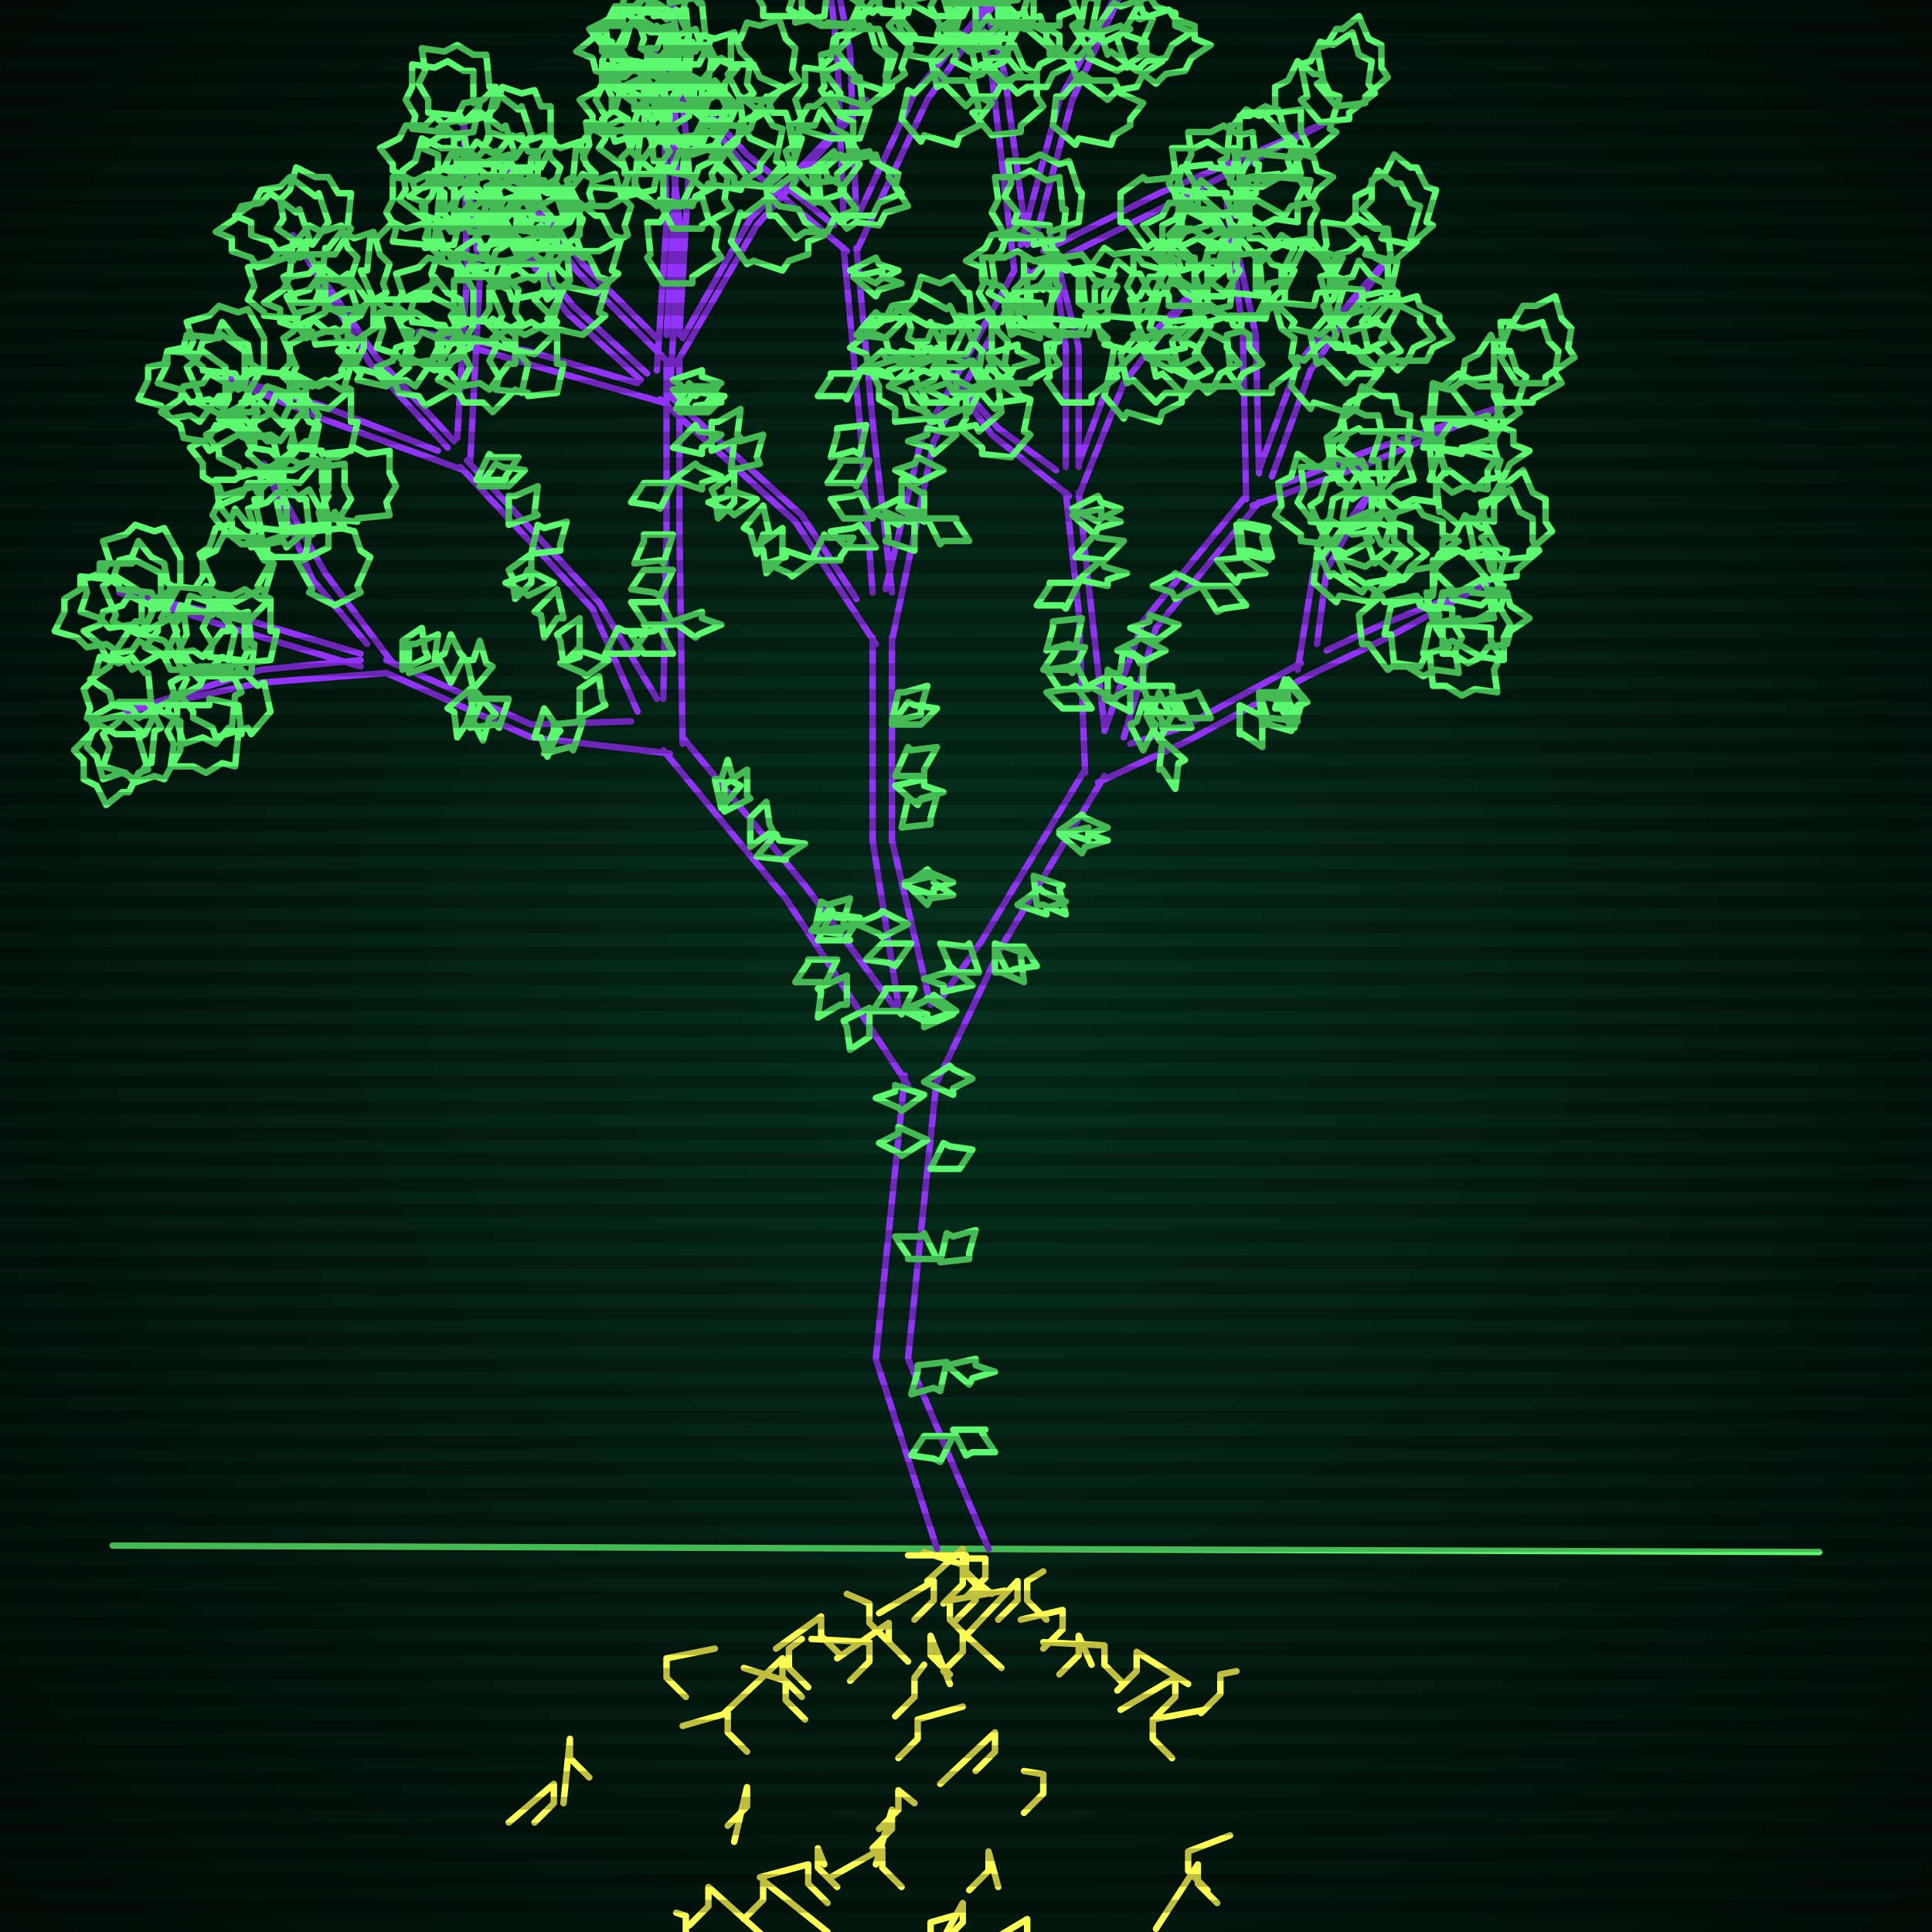 <svg xmlns="http://www.w3.org/2000/svg"
             width="600" height="600"
            >
    
            <style>
                @keyframes glow {0 % {opacity: 0.6;}
                3% {opacity: 0.9;} 30% {opacity: 0.6} 70% {opacity: 0.9}}
    
                .flicker {
                animation: glow 3s linear infinite alternate;
                animation-duration: 2.3s;
                animation-delay: 0.8s;
            }
    
    
            </style>
    
            <defs>
                <radialGradient id="screenGradient"
                                r="100%"
                >
                    <stop offset="0%" stop-color="#05321e"/>
                    <stop offset="90%" stop-color="black"/>
    
                </radialGradient>
            </defs>
    
            <rect
                fill="black"
                width="600" height="600"/>
    
            <rect
                className="flicker"
                fill="url(#screenGradient)"
                width="600" height="600"/>
    
    
            <path
                id="ground-path"
                className="flicker"
                style="fill: none;stroke: #5bf870;stroke-width:2px;stroke-linecap:round;stroke-linejoin:round;stroke-miterlimit:4;stroke-dasharray:none"
                d="M 35 480 L 565 482 "
            />
            <path
                id="branch-path"
                className="flicker"
                style="fill: none;stroke: #9332f8;stroke-width:2px;stroke-linecap:round;stroke-linejoin:round;stroke-miterlimit:4;stroke-dasharray:none"
                d="M 291 481 L 272 422 L 281 334 M 291 334 L 282 422 L 307 481 M 282 337 L 244 279 L 206 233 M 212 229 L 250 275 L 278 313 M 208 234 L 165 229 L 120 209 M 120 205 L 165 225 L 196 224 M 120 209 L 81 212 L 39 221 L 81 208 L 112 205 M 112 207 L 75 196 L 37 184 L 75 192 L 112 203 M 114 200 L 97 180 L 82 144 L 101 178 L 122 206 M 198 221 L 184 189 L 143 145 M 145 143 L 186 187 L 204 217 M 144 146 L 100 130 L 64 115 L 100 126 L 136 140 M 139 139 L 115 113 L 91 73 L 117 111 L 141 137 M 142 136 L 145 86 L 144 38 L 149 86 L 146 144 M 206 217 L 207 165 L 207 112 M 211 112 L 211 165 L 212 231 M 208 113 L 179 84 L 154 47 L 181 82 L 204 105 M 207 104 L 210 52 L 209 1 L 214 52 L 211 104 M 212 105 L 233 68 L 269 31 L 235 70 L 210 113 M 279 312 L 271 261 L 271 198 M 277 198 L 277 261 L 289 312 M 272 200 L 247 162 L 205 124 M 207 122 L 249 160 L 266 186 M 206 125 L 164 113 L 130 103 L 164 109 L 198 119 M 199 118 L 176 97 L 151 62 L 178 95 L 201 116 M 204 115 L 207 69 L 206 24 L 211 69 L 208 123 M 271 184 L 267 131 L 262 77 M 266 77 L 271 131 L 277 184 M 263 78 L 230 50 L 202 15 L 232 48 L 259 70 M 262 69 L 260 16 L 254 -36 L 264 16 L 266 69 M 266 68 L 284 29 L 318 -12 L 288 31 L 266 78 M 275 183 L 286 137 L 315 84 M 319 84 L 290 137 L 277 199 M 315 84 L 308 23 L 297 -29 L 312 23 L 319 76 M 317 76 L 329 31 L 355 -17 L 333 31 L 321 76 M 324 78 L 360 60 L 412 38 L 362 64 L 318 86 M 291 312 L 305 292 L 337 239 M 343 241 L 311 294 L 291 336 M 337 240 L 335 190 L 331 153 M 335 153 L 339 190 L 343 226 M 332 154 L 308 135 L 288 108 L 310 133 L 328 146 M 331 145 L 331 108 L 326 72 L 335 108 L 335 145 M 335 144 L 345 117 L 372 89 L 349 119 L 335 154 M 343 227 L 355 193 L 387 154 M 391 156 L 359 195 L 349 229 M 387 155 L 386 104 L 381 63 L 390 104 L 391 147 M 391 146 L 403 113 L 432 79 L 407 115 L 395 148 M 397 151 L 425 140 L 467 126 L 425 144 L 389 157 M 351 231 L 367 226 L 404 206 M 406 210 L 369 230 L 341 243 M 403 208 L 408 177 L 426 152 L 412 177 L 409 200 M 412 202 L 429 194 L 462 181 L 431 198 L 406 210 "
            />
            <path
                id="leaf-path"
                className="flicker"
                style="fill: none;stroke: #5bf870;stroke-width:2px;stroke-linecap:round;stroke-linejoin:round;stroke-miterlimit:4;stroke-dasharray:none"
                d="M 288 354 L 280 359 L 279 358 L 273 355 L 279 352 L 279 350 L 288 354 M 291 391 L 282 391 L 282 390 L 278 384 L 286 384 L 287 383 L 291 391 M 287 336 L 295 331 L 296 332 L 302 335 L 296 338 L 296 340 L 287 336 M 292 392 L 294 383 L 296 384 L 303 382 L 301 389 L 301 391 L 292 392 M 296 446 L 292 454 L 290 453 L 283 452 L 287 446 L 287 446 L 296 446 M 294 424 L 303 422 L 303 424 L 309 426 L 302 428 L 301 430 L 294 424 M 289 363 L 293 355 L 295 356 L 302 357 L 298 363 L 298 363 L 289 363 M 294 423 L 292 432 L 290 431 L 283 433 L 285 426 L 285 424 L 294 423 M 296 444 L 306 444 L 305 445 L 309 451 L 302 451 L 300 452 L 296 444 M 287 340 L 280 345 L 279 344 L 272 341 L 278 339 L 278 337 L 287 340 M 254 292 L 258 284 L 260 285 L 267 285 L 263 291 L 264 292 L 254 292 M 233 263 L 233 254 L 233 254 L 238 249 L 239 256 L 240 258 L 233 263 M 263 303 L 263 312 L 261 312 L 254 316 L 255 308 L 254 307 L 263 303 M 252 289 L 258 282 L 259 284 L 267 285 L 261 289 L 261 290 L 252 289 M 224 251 L 222 242 L 224 242 L 226 236 L 228 243 L 230 244 L 224 251 M 270 313 L 270 322 L 270 322 L 264 326 L 263 319 L 262 317 L 270 313 M 260 298 L 256 306 L 255 305 L 247 305 L 251 299 L 251 298 L 260 298 M 235 266 L 241 259 L 242 261 L 250 262 L 244 266 L 244 267 L 235 266 M 225 252 L 225 243 L 226 243 L 232 239 L 232 247 L 233 248 L 225 252 M 253 289 L 255 280 L 257 281 L 264 279 L 262 286 L 262 288 L 253 289 M 146 214 L 147 223 L 146 223 L 142 229 L 141 221 L 139 220 L 146 214 M 158 217 L 155 226 L 154 225 L 146 226 L 149 219 L 149 217 L 158 217 M 125 208 L 125 199 L 125 199 L 131 195 L 132 202 L 133 204 L 125 208 M 148 215 L 154 222 L 152 223 L 150 230 L 147 224 L 145 224 L 148 215 M 181 224 L 178 233 L 177 232 L 169 234 L 172 227 L 172 225 L 181 224 M 127 209 L 127 200 L 129 200 L 136 197 L 135 205 L 136 206 L 127 209 M 140 212 L 136 204 L 138 203 L 140 197 L 143 203 L 144 204 L 140 212 M 169 220 L 174 227 L 173 228 L 170 235 L 168 229 L 166 229 L 169 220 M 180 223 L 180 214 L 180 214 L 186 210 L 187 217 L 188 219 L 180 223 M 147 214 L 145 205 L 147 205 L 149 199 L 151 206 L 153 207 L 147 214 M 38 222 L 45 228 L 43 229 L 46 239 L 43 240 L 40 246 L 38 246 L 33 250 L 30 244 L 26 242 L 26 236 L 23 233 L 30 226 L 29 224 L 38 222 M 78 209 L 69 211 L 69 209 L 59 209 L 59 206 L 56 201 L 58 197 L 57 190 L 64 190 L 68 188 L 73 191 L 77 190 L 78 200 L 79 200 L 78 209 M 58 211 L 54 219 L 52 218 L 43 223 L 41 220 L 35 219 L 34 215 L 28 211 L 34 207 L 35 203 L 41 202 L 43 199 L 52 204 L 54 203 L 58 211 M 84 221 L 78 228 L 77 226 L 67 229 L 66 226 L 60 223 L 60 221 L 56 216 L 62 213 L 64 209 L 70 209 L 73 206 L 80 213 L 82 212 L 84 221 M 71 207 L 75 215 L 73 216 L 72 226 L 71 226 L 67 231 L 63 229 L 57 231 L 55 224 L 52 221 L 54 215 L 53 212 L 62 207 L 62 207 L 71 207 M 73 210 L 63 210 L 64 209 L 55 204 L 56 201 L 54 194 L 57 191 L 59 185 L 65 187 L 69 186 L 73 190 L 76 191 L 76 201 L 77 202 L 73 210 M 46 218 L 50 226 L 48 227 L 47 237 L 46 237 L 42 242 L 38 240 L 32 242 L 30 235 L 27 232 L 29 226 L 28 223 L 37 218 L 37 218 L 46 218 M 74 219 L 75 228 L 74 228 L 73 238 L 69 237 L 64 240 L 60 238 L 53 238 L 54 231 L 52 227 L 55 222 L 55 219 L 65 219 L 65 217 L 74 219 M 56 224 L 56 233 L 56 233 L 51 242 L 48 241 L 42 243 L 39 240 L 32 238 L 34 232 L 32 228 L 37 224 L 37 223 L 47 222 L 48 220 L 56 224 M 45 228 L 36 228 L 36 228 L 27 223 L 28 220 L 26 214 L 29 211 L 31 204 L 37 206 L 41 204 L 45 209 L 46 209 L 47 219 L 49 220 L 45 228 M 77 193 L 68 191 L 68 189 L 61 182 L 63 179 L 63 173 L 67 171 L 70 165 L 75 169 L 79 169 L 82 174 L 85 175 L 82 185 L 84 186 L 77 193 M 56 182 L 48 186 L 47 184 L 37 183 L 37 182 L 32 178 L 34 174 L 32 168 L 39 166 L 42 163 L 48 165 L 51 164 L 56 173 L 56 173 L 56 182 M 84 205 L 75 206 L 75 205 L 65 204 L 66 200 L 63 195 L 65 191 L 65 184 L 72 185 L 76 183 L 81 186 L 84 186 L 84 196 L 86 196 L 84 205 M 71 187 L 71 196 L 69 196 L 63 204 L 60 202 L 54 203 L 51 199 L 44 197 L 47 191 L 47 187 L 52 186 L 53 182 L 63 183 L 64 182 L 71 187 M 73 187 L 65 183 L 66 181 L 62 172 L 65 170 L 67 164 L 71 163 L 73 158 L 77 163 L 81 165 L 82 171 L 85 173 L 80 182 L 81 183 L 73 187 M 44 184 L 44 193 L 42 193 L 36 202 L 33 200 L 27 201 L 24 198 L 17 196 L 20 190 L 20 186 L 25 183 L 25 179 L 35 180 L 36 179 L 44 184 M 73 196 L 71 205 L 69 204 L 62 211 L 59 208 L 53 208 L 51 204 L 45 201 L 49 196 L 49 194 L 55 191 L 56 188 L 66 191 L 67 189 L 73 196 M 55 196 L 51 204 L 50 203 L 41 208 L 39 205 L 33 204 L 31 200 L 26 196 L 31 194 L 32 190 L 38 188 L 40 185 L 49 189 L 51 188 L 55 196 M 43 197 L 35 193 L 36 191 L 32 182 L 35 180 L 37 174 L 41 173 L 43 168 L 47 173 L 51 175 L 52 181 L 55 183 L 50 192 L 51 193 L 43 197 M 50 178 L 50 187 L 49 187 L 44 196 L 41 194 L 34 195 L 31 192 L 25 190 L 27 184 L 26 180 L 31 178 L 31 175 L 41 175 L 42 174 L 50 178 M 93 150 L 84 149 L 84 147 L 77 141 L 79 138 L 79 131 L 83 129 L 86 122 L 91 126 L 93 126 L 96 131 L 99 132 L 97 142 L 99 143 L 93 150 M 104 188 L 96 184 L 97 183 L 92 174 L 95 172 L 96 166 L 100 164 L 104 159 L 106 164 L 110 165 L 112 171 L 115 173 L 111 182 L 112 184 L 104 188 M 96 164 L 89 170 L 88 168 L 78 170 L 77 167 L 72 164 L 72 162 L 68 157 L 75 154 L 77 150 L 84 150 L 87 148 L 93 155 L 95 155 L 96 164 M 102 161 L 100 152 L 102 152 L 102 142 L 105 142 L 110 139 L 114 141 L 121 140 L 121 147 L 123 151 L 120 156 L 121 160 L 111 161 L 111 162 L 102 161 M 87 146 L 80 153 L 79 151 L 69 154 L 68 151 L 63 148 L 63 144 L 59 139 L 65 136 L 67 132 L 73 132 L 76 130 L 83 137 L 85 137 L 87 146 M 102 170 L 94 174 L 93 173 L 83 173 L 83 170 L 78 168 L 79 164 L 77 158 L 83 156 L 86 153 L 93 154 L 96 152 L 101 161 L 102 161 L 102 170 M 89 166 L 80 169 L 80 167 L 70 166 L 70 165 L 66 160 L 68 156 L 67 149 L 73 149 L 77 146 L 83 148 L 86 147 L 89 157 L 89 157 L 89 166 M 81 164 L 79 155 L 81 155 L 81 145 L 84 145 L 89 142 L 93 144 L 100 143 L 100 150 L 102 154 L 99 159 L 100 163 L 90 164 L 90 165 L 81 164 M 92 140 L 86 147 L 85 145 L 75 148 L 74 145 L 68 142 L 68 140 L 64 135 L 70 132 L 72 128 L 78 128 L 81 125 L 88 132 L 90 131 L 92 140 M 88 165 L 86 156 L 88 156 L 88 146 L 91 146 L 96 143 L 100 145 L 107 144 L 107 151 L 109 155 L 106 160 L 107 164 L 97 165 L 97 166 L 88 165 M 172 181 L 164 185 L 163 184 L 157 181 L 163 179 L 164 177 L 172 181 M 148 149 L 152 141 L 153 142 L 161 142 L 157 148 L 157 149 L 148 149 M 165 172 L 165 181 L 165 181 L 160 186 L 159 179 L 158 177 L 165 172 M 189 205 L 182 210 L 181 209 L 174 206 L 180 204 L 180 202 L 189 205 M 149 151 L 154 144 L 156 145 L 163 146 L 158 151 L 158 151 L 149 151 M 158 163 L 158 154 L 160 154 L 167 151 L 166 159 L 167 160 L 158 163 M 180 192 L 180 201 L 180 201 L 175 206 L 174 199 L 173 197 L 180 192 M 188 203 L 192 195 L 194 196 L 201 196 L 197 202 L 198 203 L 188 203 M 165 172 L 167 163 L 169 164 L 176 162 L 174 169 L 174 171 L 165 172 M 173 183 L 175 192 L 173 192 L 169 198 L 168 191 L 166 190 L 173 183 M 102 127 L 93 125 L 94 123 L 87 116 L 90 113 L 90 107 L 94 105 L 97 99 L 102 103 L 104 103 L 107 109 L 110 110 L 107 120 L 109 121 L 102 127 M 82 114 L 74 118 L 73 116 L 63 115 L 63 114 L 58 110 L 60 106 L 58 100 L 65 98 L 68 95 L 74 97 L 77 96 L 82 105 L 82 105 L 82 114 M 109 140 L 100 141 L 100 140 L 90 139 L 91 135 L 88 130 L 90 126 L 90 119 L 97 120 L 101 118 L 106 121 L 109 121 L 109 131 L 111 131 L 109 140 M 95 120 L 95 129 L 93 129 L 87 137 L 84 135 L 78 136 L 75 132 L 68 130 L 71 124 L 71 120 L 76 119 L 77 115 L 87 116 L 88 115 L 95 120 M 99 120 L 91 116 L 92 114 L 88 105 L 91 103 L 93 97 L 97 96 L 99 91 L 103 96 L 107 98 L 108 104 L 111 106 L 106 115 L 107 116 L 99 120 M 70 114 L 70 123 L 68 123 L 62 131 L 59 129 L 53 130 L 50 126 L 43 124 L 46 118 L 46 114 L 51 113 L 52 109 L 62 110 L 63 109 L 70 114 M 99 129 L 96 138 L 95 137 L 87 143 L 84 140 L 78 139 L 76 135 L 70 131 L 75 129 L 75 125 L 81 123 L 83 120 L 92 123 L 94 122 L 99 129 M 80 128 L 76 136 L 74 135 L 65 140 L 63 137 L 57 136 L 56 132 L 50 128 L 56 124 L 57 120 L 63 119 L 65 116 L 74 121 L 76 120 L 80 128 M 69 129 L 61 125 L 62 123 L 58 114 L 61 112 L 63 106 L 67 105 L 69 100 L 73 105 L 77 107 L 78 113 L 81 115 L 76 124 L 77 125 L 69 129 M 76 109 L 76 118 L 74 118 L 68 126 L 65 124 L 59 125 L 56 121 L 49 119 L 52 113 L 52 109 L 57 108 L 58 104 L 68 105 L 69 104 L 76 109 M 104 79 L 95 79 L 95 77 L 86 71 L 88 68 L 87 62 L 90 59 L 92 52 L 98 55 L 102 55 L 105 60 L 109 60 L 108 70 L 109 71 L 104 79 M 120 120 L 111 118 L 112 116 L 105 109 L 108 106 L 108 100 L 112 98 L 115 92 L 120 96 L 122 96 L 125 102 L 128 103 L 125 113 L 127 114 L 120 120 M 111 96 L 106 103 L 104 102 L 95 105 L 93 102 L 87 100 L 87 96 L 82 94 L 88 90 L 90 86 L 96 85 L 99 82 L 107 88 L 108 87 L 111 96 M 116 93 L 112 84 L 114 84 L 115 74 L 117 74 L 122 69 L 126 71 L 133 69 L 133 76 L 136 79 L 134 85 L 135 88 L 125 93 L 125 93 L 116 93 M 96 74 L 91 81 L 89 80 L 80 83 L 78 80 L 72 78 L 72 74 L 67 72 L 73 68 L 75 64 L 81 63 L 84 60 L 92 66 L 93 65 L 96 74 M 116 102 L 109 107 L 108 106 L 98 107 L 97 103 L 92 102 L 92 98 L 89 92 L 96 90 L 99 86 L 105 87 L 108 85 L 114 93 L 116 93 L 116 102 M 101 97 L 93 101 L 92 99 L 82 98 L 82 97 L 77 93 L 79 89 L 77 83 L 84 81 L 87 78 L 93 80 L 96 79 L 101 88 L 101 88 L 101 97 M 92 94 L 88 86 L 90 85 L 91 75 L 92 75 L 96 70 L 100 72 L 106 70 L 108 77 L 111 80 L 109 86 L 110 89 L 101 94 L 101 94 L 92 94 M 102 69 L 97 76 L 95 75 L 86 78 L 84 75 L 78 73 L 78 69 L 73 67 L 79 63 L 81 59 L 87 58 L 90 55 L 98 61 L 99 60 L 102 69 M 102 96 L 98 88 L 100 87 L 101 77 L 102 77 L 106 72 L 110 74 L 116 72 L 118 79 L 121 82 L 119 88 L 120 91 L 111 96 L 111 96 L 102 96 M 144 106 L 140 98 L 141 97 L 141 87 L 144 87 L 146 82 L 150 83 L 156 81 L 158 87 L 161 90 L 160 97 L 162 100 L 153 105 L 153 106 L 144 106 M 141 76 L 132 77 L 132 76 L 122 75 L 123 71 L 120 66 L 122 62 L 122 55 L 129 56 L 133 54 L 138 57 L 141 57 L 141 67 L 143 67 L 141 76 M 150 70 L 151 61 L 153 61 L 159 54 L 162 56 L 169 56 L 171 60 L 178 63 L 174 68 L 174 70 L 169 73 L 168 76 L 158 74 L 157 76 L 150 70 M 147 41 L 138 42 L 138 41 L 128 40 L 129 36 L 126 31 L 128 27 L 128 20 L 135 21 L 139 19 L 144 22 L 147 22 L 147 32 L 149 32 L 147 41 M 150 80 L 140 80 L 141 79 L 132 74 L 133 71 L 131 64 L 134 61 L 136 55 L 142 57 L 146 56 L 150 60 L 153 61 L 153 71 L 154 72 L 150 80 M 141 70 L 132 70 L 132 68 L 124 62 L 126 59 L 125 53 L 129 50 L 131 43 L 137 46 L 141 46 L 142 51 L 146 52 L 145 62 L 146 63 L 141 70 M 136 65 L 137 56 L 139 56 L 145 49 L 148 51 L 155 51 L 157 55 L 164 58 L 160 63 L 160 65 L 155 68 L 154 71 L 144 69 L 143 71 L 136 65 M 152 36 L 143 38 L 143 36 L 133 35 L 133 31 L 130 26 L 132 22 L 131 15 L 138 16 L 142 14 L 147 17 L 151 17 L 152 27 L 154 27 L 152 36 M 135 75 L 136 66 L 138 66 L 144 59 L 147 61 L 154 61 L 156 65 L 163 68 L 159 73 L 159 75 L 154 78 L 153 81 L 143 79 L 142 81 L 135 75 M 146 51 L 140 58 L 139 56 L 129 59 L 128 56 L 122 53 L 122 51 L 118 46 L 124 43 L 126 39 L 132 39 L 135 36 L 142 43 L 144 42 L 146 51 M 209 118 L 218 115 L 218 117 L 224 119 L 217 122 L 216 123 L 209 118 M 209 150 L 205 158 L 203 157 L 196 156 L 200 150 L 200 150 L 209 150 M 209 194 L 200 194 L 200 193 L 196 187 L 204 187 L 205 186 L 209 194 M 209 121 L 218 120 L 218 121 L 224 125 L 216 126 L 215 128 L 209 121 M 209 139 L 216 132 L 217 134 L 224 135 L 218 139 L 218 141 L 209 139 M 209 177 L 205 185 L 203 184 L 196 183 L 200 177 L 200 177 L 209 177 M 209 193 L 218 190 L 218 192 L 224 194 L 217 197 L 216 198 L 209 193 M 209 149 L 216 144 L 217 145 L 224 148 L 218 150 L 218 152 L 209 149 M 209 166 L 206 175 L 205 174 L 197 175 L 200 168 L 200 166 L 209 166 M 209 203 L 200 203 L 200 203 L 196 197 L 203 196 L 205 195 L 209 203 M 168 52 L 159 52 L 159 51 L 150 46 L 152 43 L 151 36 L 154 33 L 156 27 L 162 29 L 166 28 L 168 33 L 171 33 L 171 43 L 172 44 L 168 52 M 185 91 L 176 89 L 177 87 L 170 80 L 173 77 L 173 71 L 177 69 L 180 63 L 185 67 L 187 67 L 190 73 L 193 74 L 190 84 L 192 85 L 185 91 M 175 67 L 170 74 L 168 73 L 159 76 L 157 73 L 151 71 L 151 67 L 146 65 L 152 61 L 154 57 L 160 56 L 163 53 L 171 59 L 172 58 L 175 67 M 180 64 L 176 56 L 178 55 L 179 45 L 180 45 L 184 40 L 188 42 L 194 40 L 196 47 L 199 50 L 197 56 L 198 59 L 189 64 L 189 64 L 180 64 M 160 48 L 155 55 L 153 54 L 144 57 L 142 54 L 136 52 L 136 48 L 131 46 L 137 42 L 139 38 L 145 37 L 148 34 L 156 40 L 157 39 L 160 48 M 180 73 L 173 78 L 172 77 L 162 78 L 161 74 L 156 73 L 156 69 L 153 63 L 160 61 L 163 57 L 169 58 L 172 56 L 178 64 L 180 64 L 180 73 M 165 69 L 157 73 L 156 72 L 146 72 L 145 69 L 141 65 L 142 61 L 140 55 L 146 53 L 149 50 L 156 52 L 159 51 L 164 60 L 165 59 L 165 69 M 155 66 L 151 58 L 153 57 L 154 47 L 155 47 L 159 42 L 163 44 L 169 42 L 171 49 L 174 52 L 172 58 L 173 61 L 164 66 L 164 66 L 155 66 M 165 42 L 160 49 L 158 48 L 149 51 L 147 48 L 141 46 L 141 42 L 136 40 L 142 36 L 144 32 L 150 31 L 153 28 L 161 34 L 162 33 L 165 42 M 166 68 L 162 60 L 164 59 L 165 49 L 166 49 L 170 44 L 174 46 L 180 44 L 182 51 L 185 54 L 183 60 L 184 63 L 175 68 L 175 68 L 166 68 M 209 71 L 205 63 L 206 62 L 206 52 L 209 52 L 211 47 L 215 48 L 221 46 L 223 52 L 226 55 L 225 62 L 227 65 L 218 70 L 218 71 L 209 71 M 206 41 L 197 42 L 197 41 L 187 40 L 188 36 L 185 31 L 187 27 L 187 20 L 194 21 L 198 19 L 203 22 L 206 22 L 206 32 L 208 32 L 206 41 M 215 34 L 216 25 L 218 25 L 224 18 L 227 20 L 234 20 L 236 24 L 243 27 L 239 32 L 239 34 L 234 37 L 233 40 L 223 38 L 222 40 L 215 34 M 212 4 L 203 5 L 203 4 L 193 3 L 194 -1 L 191 -6 L 193 -10 L 193 -17 L 200 -16 L 204 -18 L 209 -15 L 212 -15 L 212 -5 L 214 -5 L 212 4 M 215 44 L 205 44 L 206 43 L 197 38 L 198 35 L 196 28 L 199 25 L 201 19 L 207 21 L 211 20 L 215 24 L 218 25 L 218 35 L 219 36 L 215 44 M 206 34 L 197 34 L 197 32 L 189 26 L 191 23 L 190 17 L 194 14 L 196 7 L 202 10 L 206 10 L 207 15 L 211 16 L 210 26 L 211 27 L 206 34 M 201 28 L 202 19 L 204 19 L 210 12 L 213 14 L 220 14 L 222 18 L 229 21 L 225 26 L 225 28 L 220 31 L 219 34 L 209 32 L 208 34 L 201 28 M 217 -1 L 208 1 L 208 -1 L 198 -2 L 198 -6 L 195 -11 L 197 -15 L 196 -22 L 203 -21 L 207 -23 L 212 -20 L 216 -20 L 217 -10 L 219 -10 L 217 -1 M 200 39 L 201 30 L 203 30 L 209 23 L 212 25 L 219 25 L 221 29 L 228 32 L 224 37 L 224 39 L 219 42 L 218 45 L 208 43 L 207 45 L 200 39 M 211 14 L 205 21 L 204 19 L 194 22 L 193 19 L 187 16 L 187 14 L 183 9 L 189 6 L 191 2 L 197 2 L 200 -1 L 207 6 L 209 5 L 211 14 M 240 59 L 231 56 L 232 55 L 226 47 L 229 44 L 230 38 L 234 36 L 238 30 L 240 35 L 244 35 L 246 41 L 249 43 L 246 52 L 247 54 L 240 59 M 254 54 L 261 48 L 262 50 L 272 48 L 273 51 L 279 54 L 278 58 L 282 64 L 275 66 L 273 70 L 266 69 L 263 71 L 257 63 L 255 63 L 254 54 M 269 33 L 260 30 L 261 29 L 255 21 L 258 18 L 259 12 L 263 10 L 267 4 L 269 9 L 273 9 L 275 15 L 278 17 L 275 26 L 276 28 L 269 33 M 253 63 L 246 58 L 247 56 L 244 47 L 247 45 L 249 39 L 253 39 L 255 34 L 259 40 L 263 42 L 264 48 L 267 51 L 261 59 L 262 60 L 253 63 M 251 57 L 245 50 L 247 49 L 245 39 L 248 38 L 251 33 L 253 33 L 258 29 L 261 36 L 265 38 L 265 45 L 267 48 L 260 54 L 260 56 L 251 57 M 252 53 L 259 47 L 260 49 L 270 47 L 271 50 L 276 53 L 276 55 L 280 60 L 273 63 L 271 67 L 264 67 L 261 69 L 255 62 L 253 62 L 252 53 M 274 28 L 265 25 L 266 24 L 260 16 L 263 13 L 264 7 L 268 5 L 272 -1 L 274 4 L 278 4 L 280 10 L 283 12 L 280 21 L 281 23 L 274 28 M 238 58 L 245 52 L 246 54 L 256 52 L 257 55 L 262 58 L 262 60 L 266 65 L 259 68 L 257 72 L 250 72 L 247 74 L 241 67 L 239 67 L 238 58 M 267 43 L 258 43 L 258 43 L 248 40 L 249 37 L 247 31 L 250 27 L 250 21 L 257 22 L 261 20 L 266 24 L 267 24 L 268 34 L 270 34 L 267 43 M 227 75 L 230 66 L 231 67 L 239 61 L 242 64 L 248 65 L 250 69 L 256 73 L 251 75 L 251 79 L 245 81 L 243 84 L 234 81 L 232 82 L 227 75 M 278 241 L 282 232 L 283 233 L 291 232 L 287 239 L 287 241 L 278 241 M 283 293 L 278 300 L 276 299 L 269 298 L 274 293 L 274 293 L 283 293 M 281 274 L 290 272 L 290 274 L 296 278 L 289 279 L 288 281 L 281 274 M 277 224 L 279 215 L 281 215 L 288 213 L 286 220 L 286 222 L 277 224 M 284 307 L 280 315 L 279 314 L 271 314 L 275 308 L 275 307 L 284 307 M 282 287 L 274 291 L 273 290 L 266 287 L 273 284 L 274 283 L 282 287 M 278 244 L 287 242 L 287 244 L 293 246 L 286 248 L 285 250 L 278 244 M 277 225 L 282 218 L 284 219 L 291 220 L 286 225 L 286 225 L 277 225 M 281 275 L 288 270 L 289 271 L 296 274 L 290 276 L 290 278 L 281 275 M 280 257 L 282 248 L 284 249 L 291 247 L 289 254 L 289 256 L 280 257 M 235 155 L 228 160 L 227 159 L 220 156 L 226 154 L 226 152 L 235 155 M 210 127 L 214 119 L 215 120 L 223 120 L 219 126 L 219 127 L 210 127 M 228 147 L 228 156 L 228 156 L 223 161 L 222 154 L 221 152 L 228 147 M 253 174 L 246 179 L 245 178 L 238 175 L 244 173 L 244 171 L 253 174 M 211 128 L 216 121 L 218 122 L 225 123 L 220 128 L 220 128 L 211 128 M 221 140 L 221 131 L 223 131 L 230 127 L 229 135 L 230 136 L 221 140 M 243 164 L 243 173 L 243 173 L 238 178 L 237 171 L 236 169 L 243 164 M 252 174 L 256 166 L 257 167 L 265 167 L 261 173 L 261 174 L 252 174 M 227 146 L 228 137 L 230 137 L 237 135 L 235 142 L 236 144 L 227 146 M 237 157 L 239 166 L 237 166 L 235 172 L 233 165 L 231 164 L 237 157 M 166 110 L 157 108 L 157 106 L 150 99 L 152 96 L 152 90 L 156 88 L 159 82 L 164 86 L 168 86 L 171 91 L 174 92 L 171 102 L 173 103 L 166 110 M 147 99 L 139 103 L 138 101 L 128 100 L 128 99 L 123 95 L 125 91 L 123 85 L 130 83 L 133 80 L 139 82 L 142 81 L 147 90 L 147 90 L 147 99 M 173 122 L 164 123 L 164 122 L 154 121 L 155 117 L 152 112 L 154 108 L 154 101 L 161 102 L 165 100 L 170 103 L 173 103 L 173 113 L 175 113 L 173 122 M 160 104 L 160 113 L 158 113 L 152 121 L 149 119 L 143 120 L 140 116 L 133 114 L 136 108 L 136 104 L 141 103 L 142 99 L 152 100 L 153 99 L 160 104 M 163 104 L 155 100 L 156 98 L 152 89 L 155 87 L 157 81 L 161 80 L 163 75 L 167 80 L 171 82 L 172 88 L 175 90 L 170 99 L 171 100 L 163 104 M 137 102 L 137 111 L 135 111 L 129 120 L 126 118 L 120 119 L 117 116 L 110 114 L 113 108 L 113 104 L 118 101 L 118 97 L 128 98 L 129 97 L 137 102 M 164 113 L 162 122 L 160 121 L 153 128 L 150 125 L 144 125 L 142 121 L 136 118 L 140 113 L 140 111 L 146 108 L 147 105 L 157 108 L 158 106 L 164 113 M 146 114 L 142 122 L 141 121 L 132 126 L 130 123 L 124 122 L 122 118 L 117 114 L 122 112 L 123 108 L 129 106 L 131 103 L 140 107 L 142 106 L 146 114 M 135 115 L 127 111 L 128 109 L 124 100 L 127 98 L 129 92 L 133 91 L 135 86 L 139 91 L 143 93 L 144 99 L 147 101 L 142 110 L 143 111 L 135 115 M 142 96 L 142 105 L 141 105 L 136 114 L 133 112 L 126 113 L 123 110 L 117 108 L 119 102 L 118 98 L 123 96 L 123 93 L 133 93 L 134 92 L 142 96 M 164 66 L 155 66 L 155 65 L 146 60 L 148 57 L 147 50 L 150 47 L 152 41 L 158 43 L 162 42 L 164 47 L 167 47 L 167 57 L 168 58 L 164 66 M 181 104 L 172 102 L 173 100 L 166 93 L 169 90 L 169 84 L 173 82 L 176 76 L 181 80 L 183 80 L 186 86 L 189 87 L 186 97 L 188 98 L 181 104 M 171 80 L 166 87 L 164 86 L 155 89 L 153 86 L 147 84 L 147 80 L 142 78 L 148 74 L 150 70 L 156 69 L 159 66 L 167 72 L 168 71 L 171 80 M 177 78 L 173 70 L 175 69 L 176 59 L 177 59 L 181 54 L 185 56 L 191 54 L 193 61 L 196 64 L 194 70 L 195 73 L 186 78 L 186 78 L 177 78 M 156 63 L 151 70 L 149 69 L 140 72 L 138 69 L 132 67 L 132 63 L 127 61 L 133 57 L 135 53 L 141 52 L 144 49 L 152 55 L 153 54 L 156 63 M 177 87 L 170 93 L 169 91 L 159 93 L 158 90 L 152 87 L 153 83 L 149 77 L 156 75 L 158 71 L 165 72 L 168 70 L 174 78 L 176 78 L 177 87 M 161 83 L 153 87 L 152 86 L 142 86 L 142 83 L 137 81 L 138 77 L 136 71 L 142 69 L 145 66 L 152 67 L 155 65 L 160 74 L 161 74 L 161 83 M 152 81 L 148 73 L 150 72 L 151 62 L 152 62 L 156 57 L 160 59 L 166 57 L 168 64 L 171 67 L 169 73 L 170 76 L 161 81 L 161 81 L 152 81 M 162 58 L 157 66 L 155 65 L 146 69 L 144 66 L 138 64 L 138 60 L 133 56 L 138 52 L 140 48 L 146 47 L 148 44 L 157 50 L 158 49 L 162 58 M 162 82 L 158 74 L 160 73 L 161 63 L 162 63 L 166 58 L 170 60 L 176 58 L 178 65 L 181 68 L 179 74 L 180 77 L 171 82 L 171 82 L 162 82 M 206 88 L 201 80 L 202 79 L 201 69 L 205 69 L 208 64 L 212 64 L 218 61 L 220 68 L 223 71 L 222 77 L 224 80 L 215 86 L 215 88 L 206 88 M 203 59 L 194 61 L 194 59 L 184 58 L 184 54 L 181 49 L 183 45 L 182 38 L 189 39 L 193 37 L 198 40 L 202 40 L 203 50 L 205 50 L 203 59 M 212 53 L 213 44 L 215 44 L 221 37 L 224 39 L 231 39 L 233 43 L 240 46 L 236 51 L 236 53 L 231 56 L 230 59 L 220 57 L 219 59 L 212 53 M 209 27 L 200 29 L 200 27 L 190 27 L 190 24 L 187 19 L 189 15 L 188 8 L 195 8 L 199 6 L 204 9 L 208 8 L 209 18 L 210 18 L 209 27 M 212 63 L 203 63 L 203 63 L 194 58 L 195 55 L 193 49 L 196 46 L 198 39 L 204 41 L 208 39 L 212 44 L 213 44 L 214 54 L 216 55 L 212 63 M 203 54 L 194 54 L 194 52 L 186 46 L 188 43 L 187 37 L 191 34 L 193 27 L 199 30 L 203 30 L 204 35 L 208 36 L 207 46 L 208 47 L 203 54 M 198 49 L 199 40 L 201 40 L 207 32 L 210 34 L 217 33 L 219 37 L 226 39 L 222 45 L 223 49 L 217 52 L 216 55 L 206 53 L 205 55 L 198 49 M 214 22 L 205 24 L 205 22 L 195 22 L 195 19 L 192 14 L 194 10 L 193 3 L 200 3 L 204 1 L 209 4 L 213 3 L 214 13 L 215 13 L 214 22 M 197 58 L 198 49 L 200 49 L 206 41 L 209 43 L 216 42 L 218 46 L 225 48 L 221 54 L 222 58 L 216 61 L 215 64 L 205 62 L 204 64 L 197 58 M 208 36 L 202 43 L 201 41 L 191 44 L 190 41 L 184 38 L 184 36 L 180 31 L 186 28 L 188 24 L 194 24 L 197 21 L 204 28 L 206 27 L 208 36 M 264 84 L 272 80 L 273 82 L 279 84 L 273 87 L 272 88 L 264 84 M 267 116 L 263 124 L 262 123 L 254 123 L 258 117 L 258 116 L 267 116 M 271 161 L 262 161 L 262 161 L 258 155 L 265 154 L 267 153 L 271 161 M 265 86 L 274 84 L 274 86 L 280 88 L 273 90 L 272 92 L 265 86 M 266 104 L 272 97 L 273 98 L 281 99 L 276 104 L 275 105 L 266 104 M 270 143 L 266 151 L 265 150 L 257 150 L 261 144 L 261 143 L 270 143 M 271 159 L 279 155 L 280 157 L 286 159 L 280 162 L 279 163 L 271 159 M 267 115 L 274 109 L 275 111 L 282 113 L 276 115 L 276 117 L 267 115 M 269 132 L 267 141 L 265 140 L 258 142 L 260 135 L 260 133 L 269 132 M 272 170 L 263 170 L 263 170 L 258 165 L 265 164 L 267 163 L 272 170 M 217 20 L 208 20 L 208 20 L 199 15 L 200 12 L 198 6 L 201 3 L 203 -4 L 209 -2 L 213 -4 L 217 1 L 218 1 L 219 11 L 221 12 L 217 20 M 237 58 L 228 57 L 228 55 L 221 49 L 223 46 L 223 39 L 227 37 L 230 30 L 235 34 L 237 34 L 240 39 L 243 40 L 241 50 L 243 51 L 237 58 M 226 34 L 222 42 L 220 41 L 211 45 L 209 42 L 203 40 L 202 36 L 197 34 L 202 30 L 204 26 L 210 25 L 212 22 L 221 27 L 222 26 L 226 34 M 230 31 L 226 23 L 227 22 L 227 12 L 230 12 L 232 7 L 236 8 L 242 6 L 244 12 L 247 15 L 246 22 L 248 25 L 239 30 L 239 31 L 230 31 M 208 16 L 204 24 L 202 23 L 193 27 L 191 24 L 185 22 L 184 18 L 179 16 L 184 12 L 186 8 L 192 7 L 194 4 L 203 9 L 204 8 L 208 16 M 231 41 L 224 47 L 223 45 L 213 47 L 212 44 L 207 41 L 207 39 L 203 34 L 210 31 L 212 27 L 219 27 L 222 25 L 228 32 L 230 32 L 231 41 M 214 36 L 206 41 L 205 40 L 195 41 L 195 37 L 190 34 L 190 30 L 187 24 L 194 22 L 197 19 L 203 20 L 206 18 L 212 27 L 214 27 L 214 36 M 204 34 L 200 26 L 201 25 L 201 15 L 204 15 L 206 10 L 210 11 L 216 9 L 218 15 L 221 18 L 220 25 L 222 28 L 213 33 L 213 34 L 204 34 M 214 11 L 210 19 L 208 18 L 199 22 L 197 19 L 191 17 L 190 13 L 185 11 L 190 7 L 192 3 L 198 2 L 200 -1 L 209 4 L 210 3 L 214 11 M 216 35 L 212 27 L 213 26 L 213 16 L 216 16 L 218 11 L 222 12 L 228 10 L 230 16 L 233 19 L 232 26 L 234 29 L 225 34 L 225 35 L 216 35 M 260 35 L 255 28 L 256 27 L 255 17 L 259 16 L 260 11 L 264 11 L 270 8 L 272 15 L 276 18 L 275 24 L 277 27 L 269 33 L 269 35 L 260 35 M 256 5 L 247 7 L 247 5 L 237 5 L 237 2 L 234 -3 L 236 -7 L 235 -14 L 242 -14 L 246 -16 L 251 -13 L 255 -14 L 256 -4 L 257 -4 L 256 5 M 264 -1 L 264 -10 L 266 -10 L 272 -18 L 275 -16 L 281 -17 L 284 -13 L 291 -11 L 288 -5 L 288 -1 L 283 0 L 282 4 L 272 3 L 271 4 L 264 -1 M 258 -33 L 249 -31 L 249 -33 L 239 -33 L 239 -36 L 236 -41 L 238 -45 L 237 -52 L 244 -52 L 248 -54 L 253 -51 L 257 -52 L 258 -42 L 259 -42 L 258 -33 M 264 8 L 255 8 L 255 8 L 245 3 L 246 0 L 244 -6 L 247 -9 L 247 -16 L 254 -14 L 258 -16 L 263 -11 L 265 -11 L 266 -1 L 268 -1 L 264 8 M 254 -2 L 245 -2 L 245 -3 L 236 -8 L 238 -11 L 237 -18 L 240 -21 L 242 -27 L 248 -25 L 252 -26 L 254 -21 L 257 -21 L 257 -11 L 258 -10 L 254 -2 M 248 -8 L 248 -17 L 250 -17 L 256 -25 L 259 -23 L 265 -24 L 268 -20 L 275 -18 L 272 -12 L 272 -8 L 267 -7 L 266 -3 L 256 -4 L 255 -3 L 248 -8 M 263 -38 L 254 -35 L 254 -37 L 243 -38 L 244 -41 L 240 -46 L 242 -50 L 241 -57 L 247 -57 L 251 -59 L 257 -56 L 260 -57 L 263 -48 L 264 -47 L 263 -38 M 249 3 L 249 -6 L 251 -6 L 257 -14 L 260 -12 L 266 -13 L 269 -9 L 276 -7 L 273 -1 L 273 3 L 268 4 L 267 8 L 257 7 L 256 8 L 249 3 M 257 -23 L 252 -16 L 250 -17 L 241 -14 L 239 -17 L 233 -19 L 233 -23 L 228 -25 L 234 -29 L 236 -33 L 242 -34 L 245 -37 L 253 -31 L 254 -32 L 257 -23 M 291 19 L 282 17 L 283 15 L 276 8 L 279 5 L 279 -1 L 283 -3 L 286 -9 L 291 -5 L 293 -5 L 296 1 L 299 2 L 296 12 L 298 13 L 291 19 M 305 13 L 312 6 L 313 8 L 323 5 L 324 8 L 329 11 L 329 15 L 333 20 L 327 23 L 325 27 L 319 27 L 316 29 L 309 22 L 307 22 L 305 13 M 318 -10 L 309 -12 L 310 -14 L 303 -21 L 306 -24 L 306 -30 L 310 -32 L 313 -38 L 318 -34 L 320 -34 L 323 -28 L 326 -27 L 323 -17 L 325 -16 L 318 -10 M 304 23 L 296 19 L 297 17 L 293 8 L 296 6 L 298 0 L 302 -1 L 304 -6 L 308 -1 L 312 1 L 313 7 L 316 9 L 311 18 L 312 19 L 304 23 M 301 16 L 294 10 L 296 9 L 293 -1 L 296 -2 L 299 -8 L 301 -8 L 306 -12 L 309 -6 L 313 -4 L 313 2 L 316 5 L 309 12 L 310 14 L 301 16 M 301 12 L 307 5 L 308 7 L 318 4 L 319 7 L 325 10 L 325 12 L 329 17 L 323 20 L 321 24 L 315 24 L 312 27 L 305 20 L 303 21 L 301 12 M 323 -15 L 314 -17 L 315 -19 L 308 -26 L 311 -29 L 311 -35 L 315 -37 L 318 -43 L 323 -39 L 325 -39 L 328 -33 L 331 -32 L 328 -22 L 330 -21 L 323 -15 M 289 18 L 295 11 L 296 13 L 306 10 L 307 13 L 313 16 L 313 18 L 317 23 L 311 26 L 309 30 L 303 30 L 300 33 L 293 26 L 291 27 L 289 18 M 316 0 L 307 1 L 307 0 L 297 -1 L 298 -5 L 295 -10 L 297 -14 L 297 -21 L 304 -20 L 308 -22 L 313 -19 L 316 -19 L 316 -9 L 318 -9 L 316 0 M 280 37 L 282 28 L 284 29 L 291 22 L 294 25 L 300 25 L 302 29 L 308 32 L 304 37 L 304 39 L 298 42 L 297 45 L 287 42 L 286 44 L 280 37 M 303 121 L 295 125 L 294 124 L 288 121 L 294 119 L 295 117 L 303 121 M 287 162 L 279 158 L 280 157 L 280 149 L 286 153 L 287 153 L 287 162 M 313 93 L 322 94 L 322 96 L 324 103 L 317 101 L 315 102 L 313 93 M 307 110 L 316 107 L 316 109 L 322 112 L 315 114 L 314 116 L 307 110 M 293 146 L 285 150 L 284 149 L 278 146 L 284 144 L 285 142 L 293 146 M 288 161 L 297 161 L 297 162 L 301 168 L 293 168 L 292 169 L 288 161 M 303 120 L 312 119 L 312 120 L 318 124 L 310 125 L 309 127 L 303 120 M 297 135 L 290 141 L 289 139 L 282 137 L 288 135 L 288 133 L 297 135 M 284 171 L 275 168 L 276 167 L 275 159 L 282 162 L 284 162 L 284 171 M 312 95 L 321 96 L 321 98 L 323 105 L 316 103 L 314 104 L 312 95 M 308 42 L 302 35 L 304 34 L 302 24 L 305 23 L 308 18 L 310 18 L 315 14 L 318 21 L 322 23 L 322 30 L 324 33 L 317 39 L 317 41 L 308 42 M 303 12 L 294 15 L 294 13 L 284 12 L 284 11 L 280 6 L 282 2 L 281 -5 L 287 -5 L 291 -8 L 297 -6 L 300 -7 L 303 3 L 303 3 L 303 12 M 310 5 L 310 -4 L 311 -4 L 316 -13 L 319 -11 L 326 -12 L 329 -9 L 335 -7 L 333 -1 L 334 3 L 329 5 L 329 8 L 319 8 L 318 9 L 310 5 M 301 -27 L 292 -24 L 292 -26 L 282 -27 L 282 -28 L 278 -33 L 280 -37 L 279 -44 L 285 -44 L 289 -47 L 295 -45 L 298 -46 L 301 -36 L 301 -36 L 301 -27 M 310 14 L 301 15 L 300 14 L 291 11 L 292 8 L 289 2 L 291 -2 L 291 -8 L 298 -7 L 302 -9 L 307 -5 L 310 -6 L 311 5 L 313 5 L 310 14 M 299 5 L 290 5 L 290 5 L 281 0 L 282 -3 L 280 -9 L 283 -12 L 285 -19 L 291 -17 L 295 -19 L 299 -14 L 300 -14 L 301 -4 L 303 -3 L 299 5 M 292 -2 L 292 -11 L 293 -11 L 298 -20 L 301 -18 L 308 -19 L 311 -16 L 317 -14 L 315 -8 L 316 -4 L 311 -2 L 311 1 L 301 1 L 300 2 L 292 -2 M 306 -31 L 297 -27 L 297 -29 L 287 -30 L 287 -32 L 282 -37 L 284 -41 L 282 -48 L 289 -48 L 292 -51 L 298 -49 L 301 -50 L 306 -40 L 306 -40 L 306 -31 M 295 9 L 295 0 L 296 0 L 301 -9 L 304 -7 L 311 -8 L 314 -5 L 320 -3 L 318 3 L 319 7 L 314 9 L 314 12 L 304 12 L 303 13 L 295 9 M 300 -17 L 296 -9 L 294 -10 L 285 -6 L 283 -9 L 277 -11 L 276 -15 L 271 -17 L 276 -21 L 278 -25 L 284 -26 L 286 -29 L 295 -24 L 296 -25 L 300 -17 M 335 18 L 326 17 L 326 15 L 319 9 L 321 6 L 321 -1 L 325 -3 L 328 -10 L 333 -6 L 335 -6 L 338 -1 L 341 0 L 339 10 L 341 11 L 335 18 M 347 12 L 352 5 L 354 6 L 363 3 L 365 6 L 371 8 L 371 12 L 376 14 L 370 18 L 368 22 L 362 23 L 359 26 L 351 20 L 350 21 L 347 12 M 356 -14 L 347 -15 L 347 -17 L 340 -23 L 342 -26 L 342 -33 L 346 -35 L 349 -42 L 354 -38 L 356 -38 L 359 -33 L 362 -32 L 360 -22 L 362 -21 L 356 -14 M 347 22 L 338 18 L 339 17 L 333 8 L 336 6 L 337 0 L 341 -2 L 345 -7 L 349 -2 L 353 -2 L 355 4 L 358 6 L 354 15 L 355 17 L 347 22 M 343 13 L 335 9 L 336 7 L 332 -2 L 335 -4 L 337 -10 L 341 -11 L 343 -16 L 347 -11 L 351 -9 L 352 -3 L 355 -1 L 350 8 L 351 9 L 343 13 M 341 8 L 346 1 L 348 2 L 357 -1 L 359 2 L 365 4 L 365 8 L 370 10 L 364 14 L 362 18 L 356 19 L 353 22 L 345 16 L 344 17 L 341 8 M 361 -20 L 352 -21 L 352 -23 L 344 -29 L 346 -32 L 345 -39 L 349 -41 L 351 -48 L 357 -44 L 361 -45 L 364 -39 L 367 -38 L 365 -28 L 367 -27 L 361 -20 M 332 17 L 337 10 L 339 11 L 348 8 L 350 11 L 356 13 L 356 17 L 361 19 L 355 23 L 353 27 L 347 28 L 344 31 L 336 25 L 335 26 L 332 17 M 354 -5 L 345 -2 L 345 -4 L 335 -5 L 335 -6 L 331 -11 L 333 -15 L 332 -22 L 338 -22 L 342 -25 L 348 -23 L 351 -24 L 354 -14 L 354 -14 L 354 -5 M 327 39 L 328 30 L 330 30 L 336 23 L 339 25 L 346 25 L 348 29 L 355 32 L 351 37 L 351 39 L 346 42 L 345 45 L 335 43 L 334 45 L 327 39 M 384 48 L 393 47 L 393 48 L 403 49 L 402 53 L 405 58 L 403 62 L 403 69 L 396 68 L 392 70 L 387 67 L 384 67 L 384 57 L 382 57 L 384 48 M 410 38 L 404 31 L 406 30 L 404 20 L 407 19 L 410 13 L 414 14 L 420 10 L 422 17 L 426 19 L 425 26 L 427 29 L 419 35 L 419 37 L 410 38 M 383 58 L 379 50 L 381 49 L 382 39 L 383 39 L 387 34 L 391 36 L 397 34 L 399 41 L 402 44 L 400 50 L 401 53 L 392 58 L 392 58 L 383 58 M 385 55 L 383 46 L 385 46 L 385 36 L 388 36 L 393 33 L 397 35 L 404 34 L 404 41 L 406 45 L 403 50 L 404 54 L 394 55 L 394 56 L 385 55 M 388 55 L 397 54 L 397 55 L 407 56 L 406 60 L 409 65 L 407 69 L 407 76 L 400 75 L 396 77 L 391 74 L 388 74 L 388 64 L 386 64 L 388 55 M 415 33 L 409 26 L 411 25 L 409 15 L 412 14 L 415 9 L 417 9 L 422 5 L 425 12 L 429 14 L 429 21 L 431 24 L 424 30 L 424 32 L 415 33 M 367 52 L 376 51 L 376 52 L 386 53 L 385 57 L 388 62 L 386 66 L 386 73 L 379 72 L 375 74 L 370 71 L 367 71 L 367 61 L 365 61 L 367 52 M 408 47 L 399 45 L 400 43 L 393 36 L 396 33 L 396 27 L 400 25 L 403 19 L 408 23 L 410 23 L 413 29 L 416 30 L 413 40 L 415 41 L 408 47 M 348 60 L 355 55 L 356 56 L 366 55 L 367 59 L 372 60 L 372 64 L 375 70 L 368 72 L 365 76 L 359 75 L 356 77 L 350 69 L 348 69 L 348 60 M 385 55 L 389 47 L 391 48 L 400 44 L 402 47 L 408 49 L 409 53 L 414 55 L 409 59 L 407 63 L 401 64 L 399 67 L 390 62 L 389 63 L 385 55 M 302 306 L 293 308 L 293 306 L 287 304 L 294 302 L 295 300 L 302 306 M 309 293 L 318 296 L 317 297 L 318 305 L 311 302 L 309 302 L 309 293 M 329 258 L 336 253 L 337 254 L 344 257 L 338 259 L 338 261 L 329 258 M 296 315 L 287 319 L 287 317 L 281 314 L 287 311 L 288 310 L 296 315 M 304 302 L 295 302 L 295 300 L 292 293 L 300 294 L 301 293 L 304 302 M 321 272 L 330 275 L 329 276 L 331 284 L 324 281 L 322 281 L 321 272 M 329 259 L 338 257 L 338 259 L 344 261 L 337 263 L 336 265 L 329 259 M 309 294 L 318 294 L 318 294 L 322 300 L 315 301 L 313 302 L 309 294 M 316 281 L 323 276 L 324 277 L 331 280 L 325 282 L 325 284 L 316 281 M 297 314 L 288 317 L 288 315 L 282 313 L 289 310 L 290 309 L 297 314 M 333 158 L 341 154 L 342 156 L 348 158 L 342 161 L 341 162 L 333 158 M 335 181 L 331 189 L 330 188 L 322 188 L 326 182 L 326 181 L 335 181 M 338 214 L 329 214 L 329 214 L 325 208 L 332 207 L 334 206 L 338 214 M 333 160 L 342 158 L 342 160 L 348 162 L 341 164 L 340 166 L 333 160 M 334 173 L 340 166 L 341 167 L 349 168 L 344 173 L 343 174 L 334 173 M 337 201 L 333 209 L 332 208 L 324 208 L 328 202 L 328 201 L 337 201 M 338 213 L 346 209 L 347 211 L 353 213 L 347 216 L 346 217 L 338 213 M 335 180 L 342 174 L 343 176 L 350 178 L 344 180 L 344 182 L 335 180 M 336 192 L 334 201 L 332 200 L 325 202 L 327 195 L 327 193 L 336 192 M 339 220 L 330 220 L 330 220 L 325 215 L 332 214 L 334 213 L 339 220 M 300 110 L 291 110 L 291 110 L 282 105 L 283 102 L 281 96 L 284 93 L 286 86 L 292 88 L 296 86 L 300 91 L 301 91 L 302 101 L 304 102 L 300 110 M 314 142 L 305 141 L 305 139 L 298 133 L 300 130 L 300 123 L 304 121 L 307 114 L 312 118 L 314 118 L 317 123 L 320 124 L 318 134 L 320 135 L 314 142 M 305 120 L 301 128 L 299 127 L 290 131 L 288 128 L 282 126 L 281 122 L 276 120 L 281 116 L 283 112 L 289 111 L 291 108 L 300 113 L 301 112 L 305 120 M 311 119 L 307 111 L 308 110 L 308 100 L 311 100 L 313 95 L 317 96 L 323 94 L 325 100 L 328 103 L 327 110 L 329 113 L 320 118 L 320 119 L 311 119 M 293 108 L 289 116 L 287 115 L 278 119 L 276 116 L 270 114 L 269 110 L 264 108 L 269 104 L 271 100 L 277 99 L 279 96 L 288 101 L 289 100 L 293 108 M 311 128 L 304 134 L 303 132 L 293 134 L 292 131 L 287 128 L 287 126 L 283 121 L 290 118 L 292 114 L 299 114 L 302 112 L 308 119 L 310 119 L 311 128 M 297 126 L 289 131 L 288 130 L 278 131 L 278 127 L 273 124 L 273 120 L 270 114 L 277 112 L 280 109 L 286 110 L 289 108 L 295 117 L 297 117 L 297 126 M 288 125 L 284 117 L 285 116 L 285 106 L 288 106 L 290 101 L 294 102 L 300 100 L 302 106 L 305 109 L 304 116 L 306 119 L 297 124 L 297 125 L 288 125 M 299 103 L 295 111 L 293 110 L 284 114 L 282 111 L 276 109 L 275 105 L 270 103 L 275 99 L 277 95 L 283 94 L 285 91 L 294 96 L 295 95 L 299 103 M 296 122 L 292 114 L 293 113 L 293 103 L 296 103 L 298 98 L 302 99 L 308 97 L 310 103 L 313 106 L 312 113 L 314 116 L 305 121 L 305 122 L 296 122 M 330 125 L 325 118 L 326 117 L 325 107 L 329 106 L 330 101 L 334 101 L 340 98 L 342 105 L 346 108 L 345 114 L 347 117 L 339 123 L 339 125 L 330 125 M 326 99 L 317 101 L 317 99 L 307 99 L 307 96 L 304 91 L 306 87 L 305 80 L 312 80 L 316 78 L 321 81 L 325 80 L 326 90 L 327 90 L 326 99 M 335 94 L 335 85 L 337 85 L 343 77 L 346 79 L 352 78 L 355 82 L 362 84 L 359 90 L 359 94 L 354 95 L 353 99 L 343 98 L 342 99 L 335 94 M 330 74 L 321 76 L 321 74 L 311 74 L 311 71 L 308 66 L 310 62 L 309 55 L 316 55 L 320 53 L 325 56 L 329 55 L 330 65 L 331 65 L 330 74 M 335 104 L 326 104 L 326 104 L 316 99 L 317 96 L 315 90 L 318 87 L 318 80 L 325 82 L 329 80 L 334 85 L 336 85 L 337 95 L 339 95 L 335 104 M 325 97 L 316 97 L 316 96 L 307 91 L 309 88 L 308 81 L 311 78 L 313 72 L 319 74 L 323 73 L 325 78 L 328 78 L 328 88 L 329 89 L 325 97 M 319 95 L 319 86 L 321 86 L 327 78 L 330 80 L 336 79 L 339 83 L 346 85 L 343 91 L 343 95 L 338 96 L 337 100 L 327 99 L 326 100 L 319 95 M 335 69 L 326 72 L 326 70 L 315 69 L 316 66 L 312 61 L 314 57 L 313 50 L 319 50 L 323 48 L 329 51 L 332 50 L 335 59 L 336 60 L 335 69 M 320 99 L 320 90 L 322 90 L 328 82 L 331 84 L 337 83 L 340 87 L 347 89 L 344 95 L 344 99 L 339 100 L 338 104 L 328 103 L 327 104 L 320 99 M 329 83 L 324 90 L 322 89 L 313 92 L 311 89 L 305 87 L 305 83 L 300 81 L 306 77 L 308 73 L 314 72 L 317 69 L 325 75 L 326 74 L 329 83 M 352 109 L 343 107 L 344 105 L 337 98 L 340 95 L 340 89 L 344 87 L 347 81 L 352 85 L 354 85 L 357 91 L 360 92 L 357 102 L 359 103 L 352 109 M 364 106 L 371 99 L 372 101 L 382 98 L 383 101 L 388 104 L 388 108 L 392 113 L 386 116 L 384 120 L 378 120 L 375 122 L 368 115 L 366 115 L 364 106 M 373 90 L 364 88 L 365 86 L 358 79 L 361 76 L 361 70 L 365 68 L 368 62 L 373 66 L 375 66 L 378 72 L 381 73 L 378 83 L 380 84 L 373 90 M 364 115 L 356 111 L 357 109 L 353 100 L 356 98 L 358 92 L 362 91 L 364 86 L 368 91 L 372 93 L 373 99 L 376 101 L 371 110 L 372 111 L 364 115 M 359 110 L 352 104 L 354 103 L 351 93 L 354 92 L 357 86 L 359 86 L 364 82 L 367 88 L 371 90 L 371 96 L 374 99 L 367 106 L 368 108 L 359 110 M 357 108 L 363 101 L 364 103 L 374 100 L 375 103 L 381 106 L 381 108 L 385 113 L 379 116 L 377 120 L 371 120 L 368 123 L 361 116 L 359 117 L 357 108 M 378 84 L 369 82 L 370 80 L 363 73 L 366 70 L 366 64 L 370 62 L 373 56 L 378 60 L 380 60 L 383 66 L 386 67 L 383 77 L 385 78 L 378 84 M 348 110 L 354 103 L 355 105 L 365 102 L 366 105 L 372 108 L 372 110 L 376 115 L 370 118 L 368 122 L 362 122 L 359 125 L 352 118 L 350 119 L 348 110 M 371 99 L 362 100 L 362 99 L 352 98 L 353 94 L 350 89 L 352 85 L 352 78 L 359 79 L 363 77 L 368 80 L 371 80 L 371 90 L 373 90 L 371 99 M 343 123 L 345 114 L 347 115 L 354 108 L 357 111 L 363 111 L 365 115 L 371 118 L 367 123 L 367 125 L 361 128 L 360 131 L 350 128 L 349 130 L 343 123 M 373 182 L 365 186 L 364 184 L 358 182 L 364 179 L 365 178 L 373 182 M 355 214 L 347 210 L 348 208 L 349 201 L 355 205 L 355 205 L 355 214 M 385 162 L 394 164 L 393 166 L 395 173 L 388 171 L 386 171 L 385 162 M 378 174 L 387 173 L 387 174 L 393 178 L 385 179 L 384 181 L 378 174 M 362 202 L 354 206 L 353 204 L 347 202 L 353 199 L 354 198 L 362 202 M 355 213 L 364 213 L 364 215 L 367 222 L 359 221 L 358 222 L 355 213 M 373 182 L 382 182 L 382 182 L 387 188 L 380 189 L 378 190 L 373 182 M 366 194 L 359 199 L 358 198 L 351 195 L 357 193 L 357 191 L 366 194 M 351 221 L 343 217 L 344 215 L 344 208 L 350 212 L 351 211 L 351 221 M 384 163 L 393 165 L 392 167 L 394 174 L 387 172 L 385 172 L 384 163 M 386 122 L 381 115 L 382 114 L 381 104 L 385 103 L 386 98 L 390 98 L 396 95 L 398 102 L 402 105 L 401 111 L 403 114 L 395 120 L 395 122 L 386 122 M 382 95 L 373 97 L 373 95 L 363 95 L 363 92 L 360 87 L 362 83 L 361 76 L 368 76 L 372 74 L 377 77 L 381 76 L 382 86 L 383 86 L 382 95 M 390 90 L 390 81 L 392 81 L 398 73 L 401 75 L 407 74 L 410 78 L 417 80 L 414 86 L 414 90 L 409 91 L 408 95 L 398 94 L 397 95 L 390 90 M 385 65 L 376 67 L 376 65 L 366 65 L 366 62 L 363 57 L 365 53 L 364 46 L 371 46 L 375 44 L 380 47 L 384 46 L 385 56 L 386 56 L 385 65 M 390 99 L 381 99 L 381 99 L 372 94 L 373 91 L 371 85 L 374 82 L 376 75 L 382 77 L 386 75 L 390 80 L 391 80 L 392 90 L 394 91 L 390 99 M 380 92 L 371 92 L 371 90 L 362 84 L 364 81 L 363 75 L 366 72 L 368 65 L 374 68 L 378 68 L 381 73 L 385 73 L 384 83 L 385 84 L 380 92 M 375 87 L 375 78 L 377 78 L 383 70 L 386 72 L 392 71 L 395 75 L 402 77 L 399 83 L 399 87 L 394 88 L 393 92 L 383 91 L 382 92 L 375 87 M 390 60 L 381 62 L 381 60 L 371 60 L 371 57 L 368 52 L 370 48 L 369 41 L 376 41 L 380 39 L 385 42 L 389 41 L 390 51 L 391 51 L 390 60 M 375 94 L 375 85 L 377 85 L 383 77 L 386 79 L 392 78 L 395 82 L 402 84 L 399 90 L 399 94 L 394 95 L 393 99 L 383 98 L 382 99 L 375 94 M 384 75 L 378 82 L 377 81 L 367 84 L 366 81 L 360 79 L 359 75 L 355 70 L 361 67 L 363 63 L 369 63 L 372 60 L 380 67 L 381 66 L 384 75 M 410 104 L 401 102 L 402 100 L 395 93 L 398 90 L 398 84 L 402 82 L 405 76 L 410 80 L 412 80 L 415 86 L 418 87 L 415 97 L 417 98 L 410 104 M 423 100 L 429 93 L 430 95 L 440 92 L 441 95 L 447 98 L 447 100 L 451 105 L 445 108 L 443 112 L 437 112 L 434 115 L 427 108 L 425 109 L 423 100 M 433 81 L 424 79 L 425 77 L 418 70 L 421 67 L 421 61 L 425 59 L 428 53 L 433 57 L 435 57 L 438 63 L 441 64 L 438 74 L 440 75 L 433 81 M 422 110 L 414 106 L 415 104 L 411 95 L 414 93 L 416 87 L 420 86 L 422 81 L 426 86 L 430 88 L 431 94 L 434 96 L 429 105 L 430 106 L 422 110 M 419 103 L 412 97 L 413 96 L 410 86 L 413 85 L 415 79 L 419 78 L 424 74 L 427 80 L 431 82 L 431 88 L 434 91 L 427 99 L 428 100 L 419 103 M 417 100 L 423 93 L 424 95 L 434 92 L 435 95 L 441 98 L 441 100 L 445 105 L 439 108 L 437 112 L 431 112 L 428 115 L 421 108 L 419 109 L 417 100 M 438 76 L 429 74 L 430 72 L 423 65 L 426 62 L 426 56 L 430 54 L 433 48 L 438 52 L 440 52 L 443 58 L 446 59 L 443 69 L 445 70 L 438 76 M 407 104 L 413 97 L 414 99 L 424 96 L 425 99 L 431 102 L 431 104 L 435 109 L 429 112 L 427 116 L 421 116 L 418 119 L 411 112 L 409 113 L 407 104 M 432 90 L 423 92 L 423 90 L 413 89 L 413 85 L 410 80 L 412 76 L 411 69 L 418 70 L 422 68 L 427 71 L 431 71 L 432 81 L 434 81 L 432 90 M 401 120 L 403 111 L 405 112 L 412 105 L 415 108 L 421 108 L 423 112 L 429 115 L 425 120 L 425 122 L 419 125 L 418 128 L 408 125 L 407 127 L 401 120 M 445 130 L 454 130 L 454 130 L 464 133 L 463 136 L 465 142 L 462 146 L 462 152 L 455 151 L 451 153 L 446 149 L 445 149 L 444 139 L 442 139 L 445 130 M 467 125 L 463 117 L 464 116 L 464 106 L 467 106 L 469 101 L 473 102 L 479 100 L 481 106 L 484 109 L 483 116 L 485 119 L 476 124 L 476 125 L 467 125 M 445 139 L 442 130 L 444 130 L 445 119 L 448 120 L 453 116 L 457 118 L 464 117 L 464 123 L 466 127 L 463 133 L 464 136 L 455 139 L 454 140 L 445 139 M 445 139 L 444 130 L 445 130 L 446 120 L 450 121 L 455 118 L 459 120 L 466 120 L 465 127 L 467 131 L 464 136 L 464 139 L 454 139 L 454 141 L 445 139 M 447 140 L 456 140 L 456 140 L 466 143 L 465 146 L 467 152 L 464 156 L 464 162 L 457 161 L 453 163 L 448 159 L 447 159 L 446 149 L 444 149 L 447 140 M 471 119 L 466 111 L 467 110 L 466 100 L 470 100 L 473 95 L 477 95 L 483 92 L 485 99 L 488 102 L 487 108 L 489 111 L 480 117 L 480 119 L 471 119 M 429 134 L 438 134 L 438 134 L 448 137 L 447 140 L 449 146 L 446 150 L 446 156 L 439 155 L 435 157 L 430 153 L 429 153 L 428 143 L 426 143 L 429 134 M 465 133 L 456 130 L 457 129 L 451 121 L 454 118 L 455 112 L 459 110 L 463 104 L 465 109 L 469 109 L 471 115 L 474 117 L 471 126 L 472 128 L 465 133 M 414 137 L 422 133 L 423 134 L 433 134 L 433 137 L 438 139 L 437 143 L 439 149 L 433 151 L 430 154 L 423 153 L 420 155 L 415 146 L 414 146 L 414 137 M 446 138 L 451 131 L 453 132 L 462 129 L 464 132 L 470 134 L 470 138 L 475 140 L 469 144 L 467 148 L 461 149 L 458 152 L 450 146 L 449 147 L 446 138 M 360 230 L 356 222 L 358 221 L 360 215 L 363 221 L 364 222 L 360 230 M 400 211 L 406 218 L 404 219 L 402 226 L 399 220 L 397 220 L 400 211 M 391 216 L 400 218 L 399 220 L 401 227 L 394 225 L 392 225 L 391 216 M 370 226 L 361 226 L 361 224 L 357 217 L 365 218 L 366 217 L 370 226 M 361 230 L 368 236 L 366 237 L 365 245 L 361 239 L 360 239 L 361 230 M 385 219 L 393 223 L 392 224 L 392 232 L 386 228 L 385 228 L 385 219 M 376 223 L 367 223 L 367 223 L 363 217 L 370 216 L 372 215 L 376 223 M 355 233 L 351 225 L 353 224 L 355 218 L 358 224 L 359 225 L 355 233 M 399 211 L 405 218 L 403 219 L 401 226 L 398 220 L 396 220 L 399 211 M 391 215 L 400 215 L 400 217 L 403 224 L 395 223 L 394 224 L 391 215 M 413 169 L 404 168 L 404 166 L 396 160 L 398 157 L 397 150 L 401 148 L 403 141 L 409 145 L 413 144 L 416 150 L 419 151 L 417 161 L 419 162 L 413 169 M 424 166 L 429 159 L 431 160 L 440 157 L 442 160 L 448 162 L 448 166 L 453 168 L 447 172 L 445 176 L 439 177 L 436 180 L 428 174 L 427 175 L 424 166 M 428 153 L 419 153 L 419 151 L 411 145 L 413 142 L 412 136 L 416 133 L 418 126 L 424 129 L 428 129 L 429 134 L 433 135 L 432 145 L 433 146 L 428 153 M 424 176 L 415 173 L 416 172 L 410 164 L 413 161 L 414 155 L 418 153 L 422 147 L 424 152 L 428 152 L 430 158 L 433 160 L 430 169 L 431 171 L 424 176 M 418 172 L 410 168 L 411 166 L 407 157 L 410 155 L 412 149 L 416 148 L 418 143 L 422 148 L 426 150 L 427 156 L 430 158 L 425 167 L 426 168 L 418 172 M 414 170 L 419 162 L 421 163 L 430 159 L 432 162 L 438 164 L 438 168 L 443 172 L 438 176 L 436 180 L 430 181 L 428 184 L 419 178 L 418 179 L 414 170 M 433 147 L 424 147 L 424 145 L 416 139 L 418 136 L 417 130 L 421 127 L 423 120 L 429 123 L 433 123 L 434 128 L 438 129 L 437 139 L 438 140 L 433 147 M 409 170 L 414 162 L 416 163 L 425 159 L 427 162 L 433 164 L 433 168 L 438 172 L 433 176 L 431 180 L 425 181 L 423 184 L 414 178 L 413 179 L 409 170 M 426 162 L 417 165 L 417 163 L 407 162 L 407 161 L 403 156 L 405 152 L 404 145 L 410 145 L 414 142 L 420 144 L 423 143 L 426 153 L 426 153 L 426 162 M 408 181 L 409 172 L 411 172 L 417 164 L 420 166 L 427 165 L 429 169 L 436 171 L 432 177 L 433 181 L 427 184 L 426 187 L 416 185 L 415 187 L 408 181 M 448 184 L 457 183 L 457 184 L 467 185 L 466 189 L 469 194 L 467 198 L 467 205 L 460 204 L 456 206 L 451 203 L 448 203 L 448 193 L 446 193 L 448 184 M 462 180 L 456 173 L 458 172 L 456 162 L 459 161 L 462 156 L 464 156 L 469 152 L 472 159 L 476 161 L 476 168 L 478 171 L 471 177 L 471 179 L 462 180 M 447 194 L 443 186 L 445 185 L 446 175 L 447 175 L 451 170 L 455 172 L 461 170 L 463 177 L 466 180 L 464 186 L 465 189 L 456 194 L 456 194 L 447 194 M 445 193 L 443 184 L 445 184 L 445 174 L 448 174 L 453 171 L 457 173 L 464 172 L 464 179 L 466 183 L 463 188 L 464 192 L 454 193 L 454 194 L 445 193 M 444 194 L 453 192 L 453 194 L 463 195 L 463 199 L 466 204 L 464 208 L 465 215 L 458 214 L 454 216 L 449 213 L 445 213 L 444 203 L 442 203 L 444 194 M 466 174 L 460 167 L 462 166 L 460 156 L 463 155 L 466 150 L 468 150 L 473 146 L 476 153 L 480 155 L 480 162 L 482 165 L 475 171 L 475 173 L 466 174 M 432 188 L 441 186 L 441 188 L 451 189 L 451 193 L 454 198 L 452 202 L 453 209 L 446 208 L 442 210 L 437 207 L 433 207 L 432 197 L 430 197 L 432 188 M 460 188 L 451 186 L 452 184 L 445 177 L 448 174 L 448 168 L 452 166 L 455 160 L 460 164 L 462 164 L 465 170 L 468 171 L 465 181 L 467 182 L 460 188 M 422 191 L 429 185 L 430 187 L 440 185 L 441 188 L 447 191 L 446 195 L 450 201 L 443 203 L 441 207 L 434 206 L 431 208 L 425 200 L 423 200 L 422 191 M 445 192 L 449 184 L 451 185 L 460 180 L 462 183 L 468 184 L 469 188 L 475 192 L 469 196 L 468 200 L 462 201 L 460 204 L 451 199 L 449 200 L 445 192 "
            />
            <path
                id="root-path"
                className="flicker"
                style="fill: none;stroke: #ffff52;stroke-width:2px;stroke-linecap:round;stroke-linejoin:round;stroke-miterlimit:4;stroke-dasharray:none"
                d="M 288 491 L 299 481 L 299 487 L 305 493 M 282 483 L 300 483 L 300 489 L 306 495 M 287 482 L 299 486 L 299 492 L 293 498 M 301 484 L 306 484 L 306 490 L 300 496 M 308 495 L 303 491 L 303 497 L 297 503 M 273 501 L 290 491 L 290 497 L 284 503 M 312 494 L 295 497 L 295 503 L 301 509 M 299 509 L 316 491 L 316 497 L 310 503 M 324 488 L 319 491 L 319 497 L 325 503 M 311 518 L 299 507 L 299 513 L 293 519 M 295 523 L 289 508 L 289 514 L 295 520 M 260 515 L 276 504 L 276 510 L 282 516 M 263 495 L 270 498 L 270 504 L 276 510 M 317 503 L 330 500 L 330 506 L 324 512 M 252 509 L 270 510 L 270 516 L 264 522 M 287 517 L 284 521 L 284 527 L 278 533 M 339 517 L 335 508 L 335 514 L 329 520 M 241 512 L 255 502 L 255 508 L 261 514 M 324 510 L 343 511 L 343 517 L 349 523 M 299 530 L 285 534 L 285 540 L 279 546 M 292 554 L 309 538 L 309 544 L 303 550 M 249 509 L 245 512 L 245 518 L 251 524 M 369 523 L 353 513 L 353 519 L 347 525 M 225 532 L 243 515 L 243 521 L 249 527 M 231 518 L 244 522 L 244 528 L 250 534 M 318 550 L 324 551 L 324 557 L 318 563 M 284 560 L 279 556 L 279 562 L 273 568 M 348 531 L 365 521 L 365 527 L 359 533 M 374 531 L 358 534 L 358 540 L 364 546 M 272 579 L 277 562 L 277 568 L 271 574 M 212 536 L 226 532 L 226 538 L 232 544 M 384 519 L 379 520 L 379 526 L 373 532 M 310 586 L 307 575 L 307 581 L 301 587 M 258 583 L 274 574 L 274 580 L 280 586 M 222 512 L 207 515 L 207 521 L 213 527 M 228 572 L 232 555 L 232 561 L 226 567 M 256 579 L 254 574 L 254 580 L 260 586 M 294 600 L 299 591 L 299 597 L 293 603 M 236 583 L 251 579 L 251 585 L 257 591 M 296 595 L 289 597 L 289 603 L 283 609 M 299 608 L 319 596 L 319 602 L 313 608 M 382 570 L 369 575 L 369 581 L 375 587 M 257 600 L 237 584 L 237 590 L 231 596 M 359 599 L 372 579 L 372 585 L 378 591 M 295 611 L 299 612 L 299 618 L 305 624 M 268 612 L 253 607 L 253 613 L 247 619 M 239 603 L 220 586 L 220 592 L 214 598 M 175 560 L 177 540 L 177 546 L 183 552 M 318 628 L 311 622 L 311 628 L 317 634 M 158 566 L 172 554 L 172 560 L 166 566 M 210 594 L 213 595 L 213 601 L 219 607 "
            />
    
    
            <g id="stripes"
            >
                <path
                    id="stripe-path"
                    style="stroke: rgba(0, 0, 0, 0.25);stroke-width:4px;"
                    d="M 0,0 L 600,0 M 0,8 L 600,8 M 0,16 L 600,16 M 0,24 L 600,24 M 0,32 L 600,32 M 0,40 L 600,40 M 0,48 L 600,48 M 0,56 L 600,56 M 0,64 L 600,64 M 0,72 L 600,72 M 0,80 L 600,80 M 0,88 L 600,88 M 0,96 L 600,96 M 0,104 L 600,104 M 0,112 L 600,112 M 0,120 L 600,120 M 0,128 L 600,128 M 0,136 L 600,136 M 0,144 L 600,144 M 0,152 L 600,152 M 0,160 L 600,160 M 0,168 L 600,168 M 0,176 L 600,176 M 0,184 L 600,184 M 0,192 L 600,192 M 0,200 L 600,200 M 0,208 L 600,208 M 0,216 L 600,216 M 0,224 L 600,224 M 0,232 L 600,232 M 0,240 L 600,240 M 0,248 L 600,248 M 0,256 L 600,256 M 0,264 L 600,264 M 0,272 L 600,272 M 0,280 L 600,280 M 0,288 L 600,288 M 0,296 L 600,296 M 0,304 L 600,304 M 0,312 L 600,312 M 0,320 L 600,320 M 0,328 L 600,328 M 0,336 L 600,336 M 0,344 L 600,344 M 0,352 L 600,352 M 0,360 L 600,360 M 0,368 L 600,368 M 0,376 L 600,376 M 0,384 L 600,384 M 0,392 L 600,392 M 0,400 L 600,400 M 0,408 L 600,408 M 0,416 L 600,416 M 0,424 L 600,424 M 0,432 L 600,432 M 0,440 L 600,440 M 0,448 L 600,448 M 0,456 L 600,456 M 0,464 L 600,464 M 0,472 L 600,472 M 0,480 L 600,480 M 0,488 L 600,488 M 0,496 L 600,496 M 0,504 L 600,504 M 0,512 L 600,512 M 0,520 L 600,520 M 0,528 L 600,528 M 0,536 L 600,536 M 0,544 L 600,544 M 0,552 L 600,552 M 0,560 L 600,560 M 0,568 L 600,568 M 0,576 L 600,576 M 0,584 L 600,584 M 0,592 L 600,592 z"
                />
            </g>
        </svg>
        